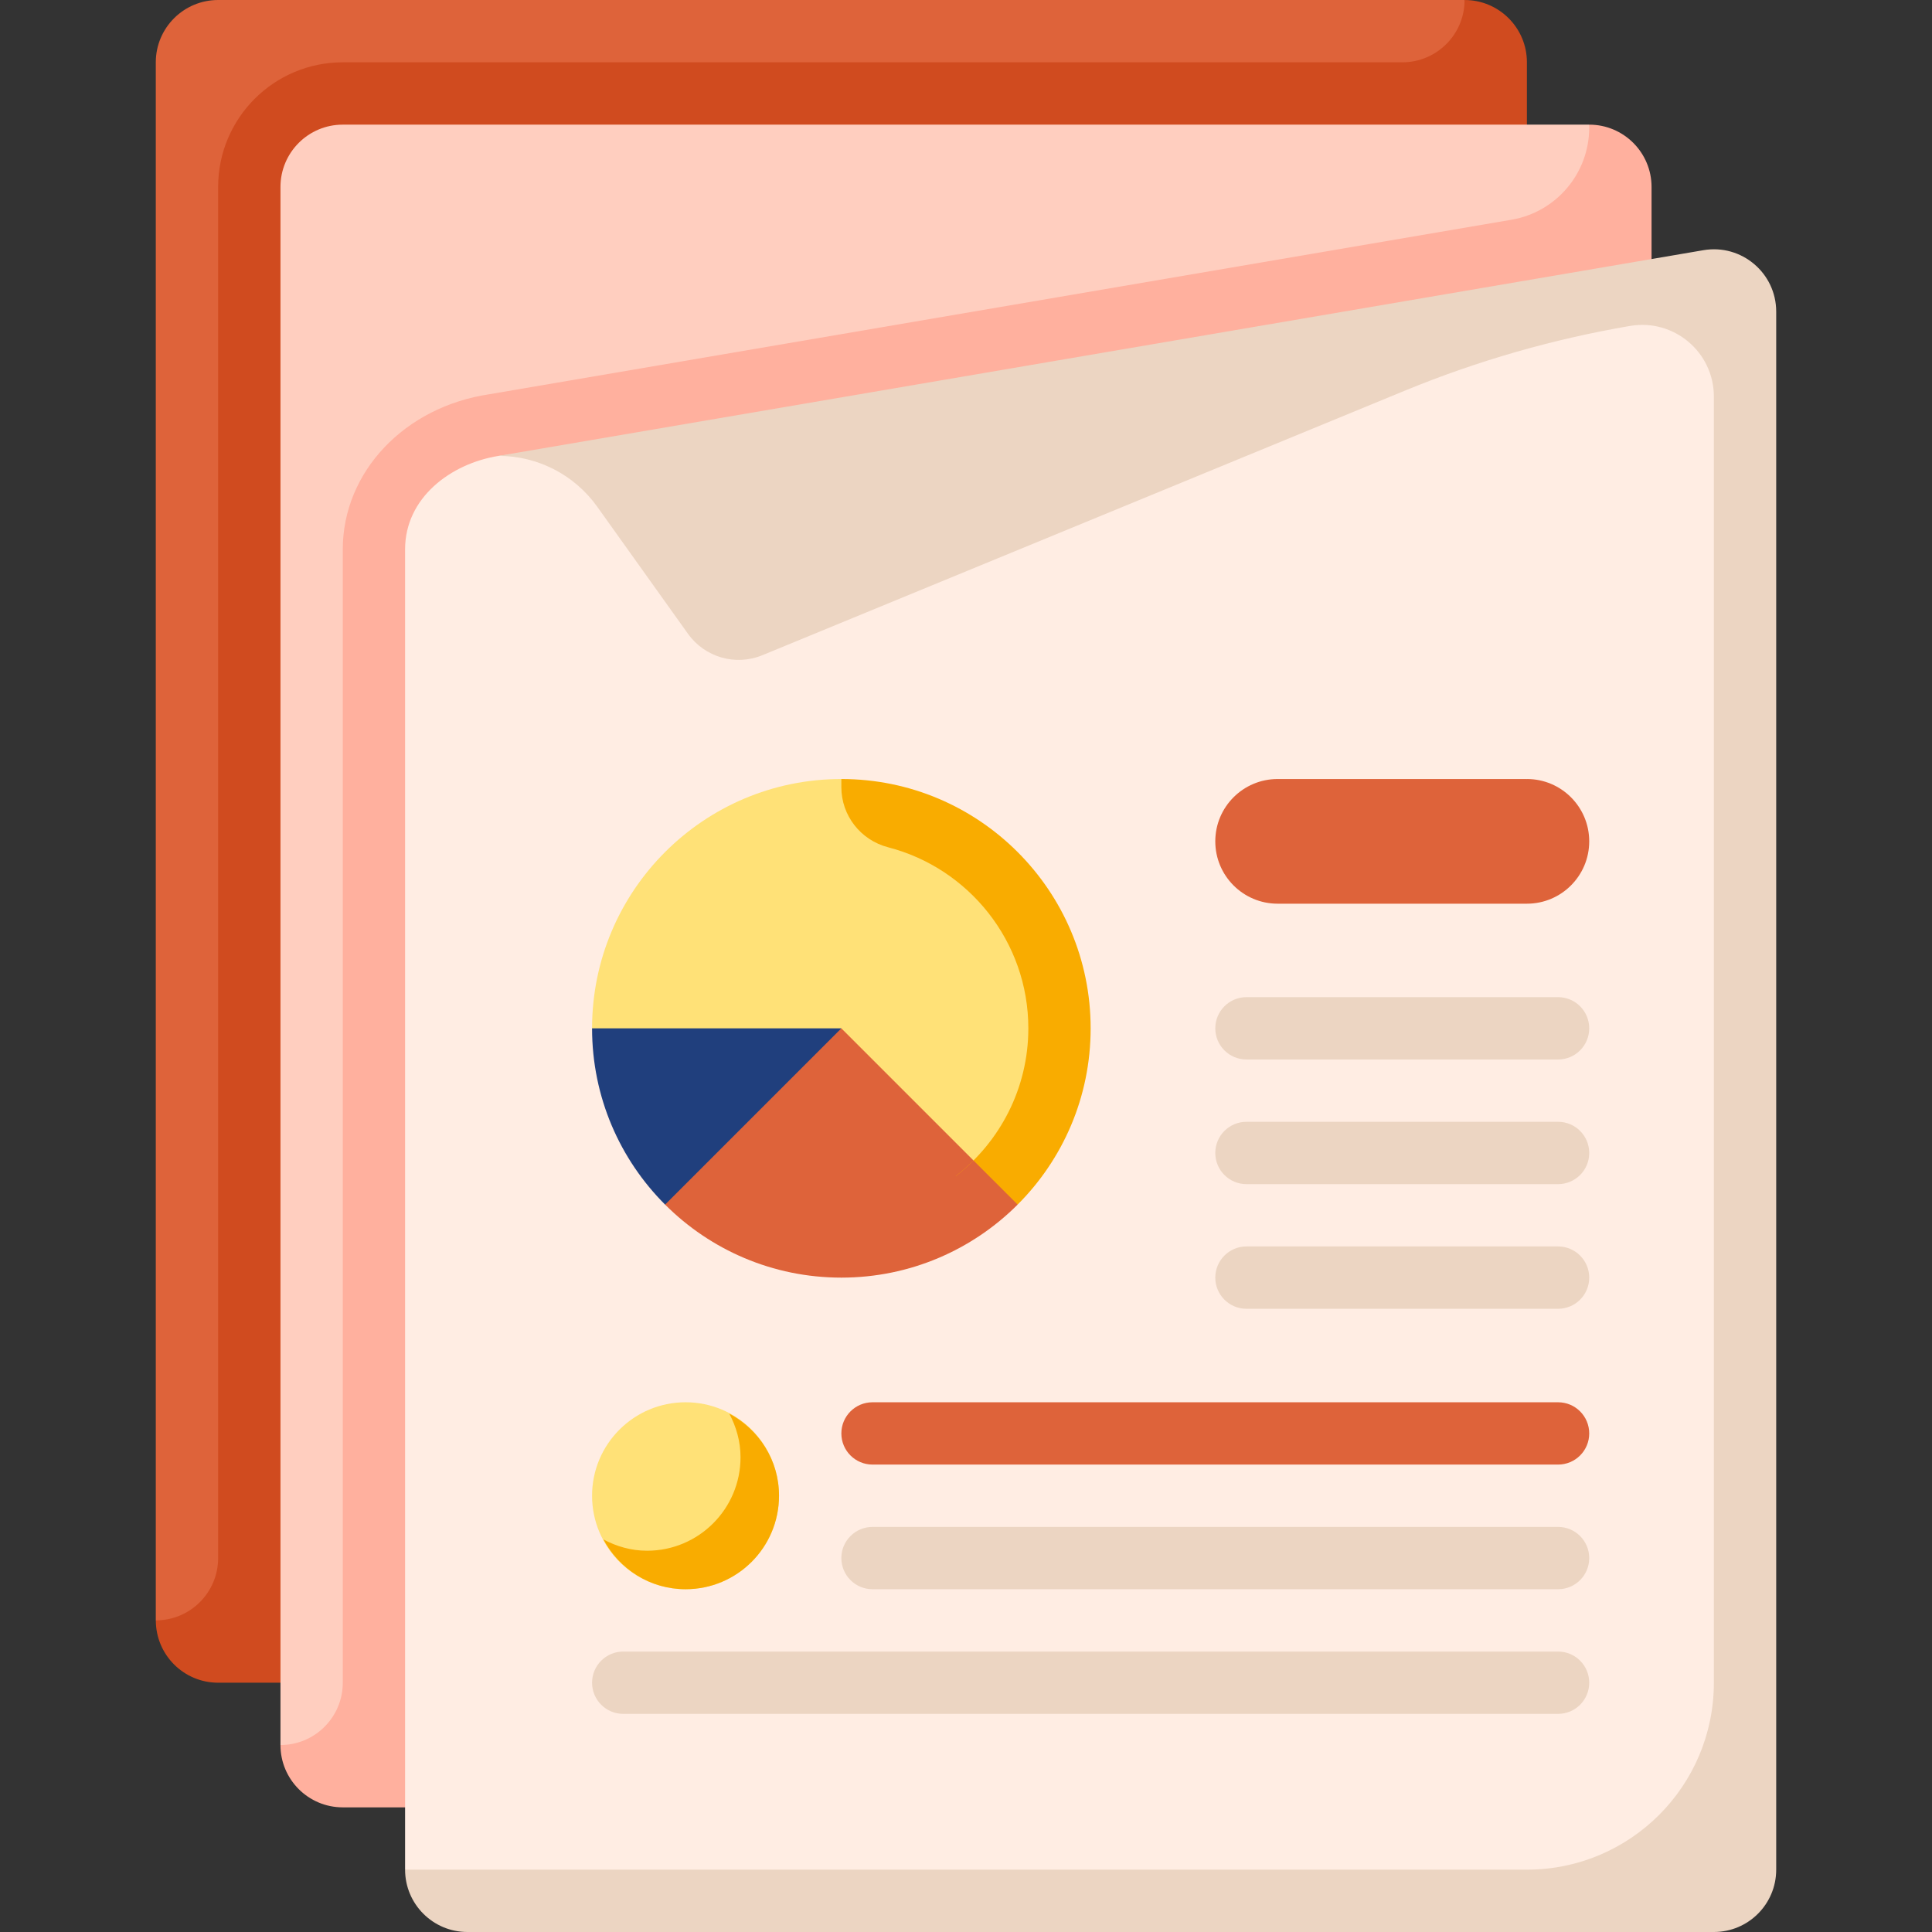 <svg width="64" height="64" viewBox="0 0 64 64" fill="none" xmlns="http://www.w3.org/2000/svg">
<rect x="0" y="0" width="64" height="64" fill="#333333" stroke="none"/>
<g clip-path="url(#clip0_7_305)">
<path d="M48.516 0H7.226C6.086 0 5.161 0.924 5.161 2.064V53.677L7.226 54.592H49.563V2.064L48.516 0Z" fill="#DE633A"/>
<path d="M7.226 55.742H50.581V2.064C50.581 0.924 49.657 0 48.516 0C48.516 1.14 47.592 2.064 46.452 2.064H11.355C9.075 2.064 7.226 3.913 7.226 6.194V51.613C7.226 52.753 6.302 53.677 5.162 53.677C5.162 54.818 6.086 55.742 7.226 55.742Z" fill="#D04B1F"/>
<path d="M52.645 4.129H11.355C10.215 4.129 9.291 5.053 9.291 6.194V57.806L11.355 58.828H53.798V6.194L52.645 4.129Z" fill="#FFCEBF"/>
<path d="M11.355 59.871H54.71V6.194C54.71 5.053 53.785 4.129 52.645 4.129V4.226C52.645 5.736 51.557 7.025 50.07 7.279L16.215 13.059C13.399 13.475 11.355 15.636 11.355 18.198V55.742C11.355 56.882 10.431 57.806 9.291 57.806C9.29 58.947 10.215 59.871 11.355 59.871Z" fill="#FFB09E"/>
<path d="M56.427 9.499L20.347 15.659C20.347 15.659 18.063 14.853 16.516 15.102C14.928 15.358 13.419 16.489 13.419 18.199V61.935L14.784 62.927H57.911V10.78L56.427 9.499Z" fill="#FFEDE3"/>
<path d="M29.934 27.131L27.871 25.806C23.31 25.806 19.613 29.504 19.613 34.065L27.871 41.221C32.432 41.221 35.024 38.625 35.024 34.065C35.024 30.47 33.14 28.265 29.934 27.131Z" fill="#FFE177"/>
<path d="M56.427 8.288L16.516 15.102C17.812 15.102 19.028 15.728 19.781 16.782L22.79 20.995C23.348 21.776 24.369 22.07 25.256 21.704L46.54 12.94C48.939 11.953 51.44 11.234 53.997 10.797L54 10.797C55.45 10.549 56.774 11.666 56.774 13.137V55.742C56.774 59.163 54.001 61.935 50.581 61.935H13.419C13.419 63.076 14.344 64 15.484 64H56.774C57.915 64 58.839 63.076 58.839 61.935V10.323C58.839 9.044 57.688 8.073 56.427 8.288Z" fill="#ECD5C2"/>
<path d="M50.581 25.806H42.323C41.182 25.806 40.258 26.731 40.258 27.871L41.69 28.963H51.463L50.581 25.806Z" fill="#DE633A"/>
<path d="M51.613 35.097H41.29C40.72 35.097 40.258 34.635 40.258 34.065C40.258 33.495 40.72 33.032 41.29 33.032H51.613C52.184 33.032 52.645 33.495 52.645 34.065C52.645 34.635 52.184 35.097 51.613 35.097Z" fill="#ECD5C2"/>
<path d="M51.613 39.226H41.29C40.72 39.226 40.258 38.764 40.258 38.194C40.258 37.623 40.72 37.161 41.29 37.161H51.613C52.184 37.161 52.645 37.623 52.645 38.194C52.645 38.764 52.184 39.226 51.613 39.226Z" fill="#ECD5C2"/>
<path d="M51.613 43.355H41.29C40.72 43.355 40.258 42.893 40.258 42.323C40.258 41.753 40.72 41.29 41.29 41.29H51.613C52.184 41.29 52.645 41.753 52.645 42.323C52.645 42.893 52.184 43.355 51.613 43.355Z" fill="#ECD5C2"/>
<path d="M51.613 48.516H28.903C28.333 48.516 27.871 48.054 27.871 47.484C27.871 46.914 28.333 46.452 28.903 46.452H51.613C52.184 46.452 52.645 46.914 52.645 47.484C52.645 48.054 52.184 48.516 51.613 48.516Z" fill="#DE633A"/>
<path d="M51.613 52.645H28.903C28.333 52.645 27.871 52.183 27.871 51.613C27.871 51.043 28.333 50.581 28.903 50.581H51.613C52.184 50.581 52.645 51.043 52.645 51.613C52.645 52.183 52.184 52.645 51.613 52.645Z" fill="#ECD5C2"/>
<path d="M51.613 56.774H20.645C20.075 56.774 19.613 56.312 19.613 55.742C19.613 55.172 20.075 54.71 20.645 54.71H51.613C52.184 54.71 52.645 55.172 52.645 55.742C52.645 56.312 52.184 56.774 51.613 56.774Z" fill="#ECD5C2"/>
<path d="M22.71 52.645C24.42 52.645 25.806 51.259 25.806 49.548C25.806 47.838 24.42 46.452 22.71 46.452C21 46.452 19.613 47.838 19.613 49.548C19.613 51.259 21 52.645 22.71 52.645Z" fill="#FFE177"/>
<path d="M27.871 34.065L22.685 36.782L22.032 39.904C23.526 41.398 25.591 42.323 27.871 42.323L32.14 39.708L32.249 38.443L27.871 34.065Z" fill="#DE633A"/>
<path d="M19.613 34.065C19.613 36.345 20.537 38.41 22.032 39.904C24.901 37.035 27.871 34.065 27.871 34.065H19.613Z" fill="#203F7D"/>
<path d="M27.871 25.806V26.076C27.871 27.018 28.512 27.832 29.423 28.068C32.09 28.759 34.065 31.185 34.065 34.065C34.065 36.054 33.122 37.826 31.66 38.96L33.71 39.904C35.205 38.41 36.129 36.345 36.129 34.065C36.129 29.504 32.432 25.806 27.871 25.806Z" fill="#F9AC00"/>
<path d="M32.249 38.443C31.48 39.212 30.509 39.78 29.423 40.061C28.512 40.297 27.871 41.111 27.871 42.053V42.323C30.151 42.323 32.216 41.398 33.711 39.904L32.249 38.443Z" fill="#DE633A"/>
<path d="M24.157 46.826C24.388 47.26 24.531 47.747 24.531 48.273C24.531 49.983 23.145 51.37 21.435 51.37C20.909 51.37 20.421 51.227 19.988 50.995C20.508 51.972 21.525 52.645 22.71 52.645C24.42 52.645 25.806 51.259 25.806 49.548C25.807 48.364 25.134 47.347 24.157 46.826Z" fill="#F9AC00"/>
<path d="M50.581 25.806C50.581 26.947 49.656 27.871 48.516 27.871H40.258C40.258 29.011 41.182 29.936 42.323 29.936H50.581C51.721 29.936 52.645 29.011 52.645 27.871C52.645 26.731 51.721 25.806 50.581 25.806Z" fill="#DE633A"/>
</g>
<defs>
<clipPath id="clip0_7_305">
<rect width="64" height="64" fill="white"/>
</clipPath>
</defs>
</svg>
